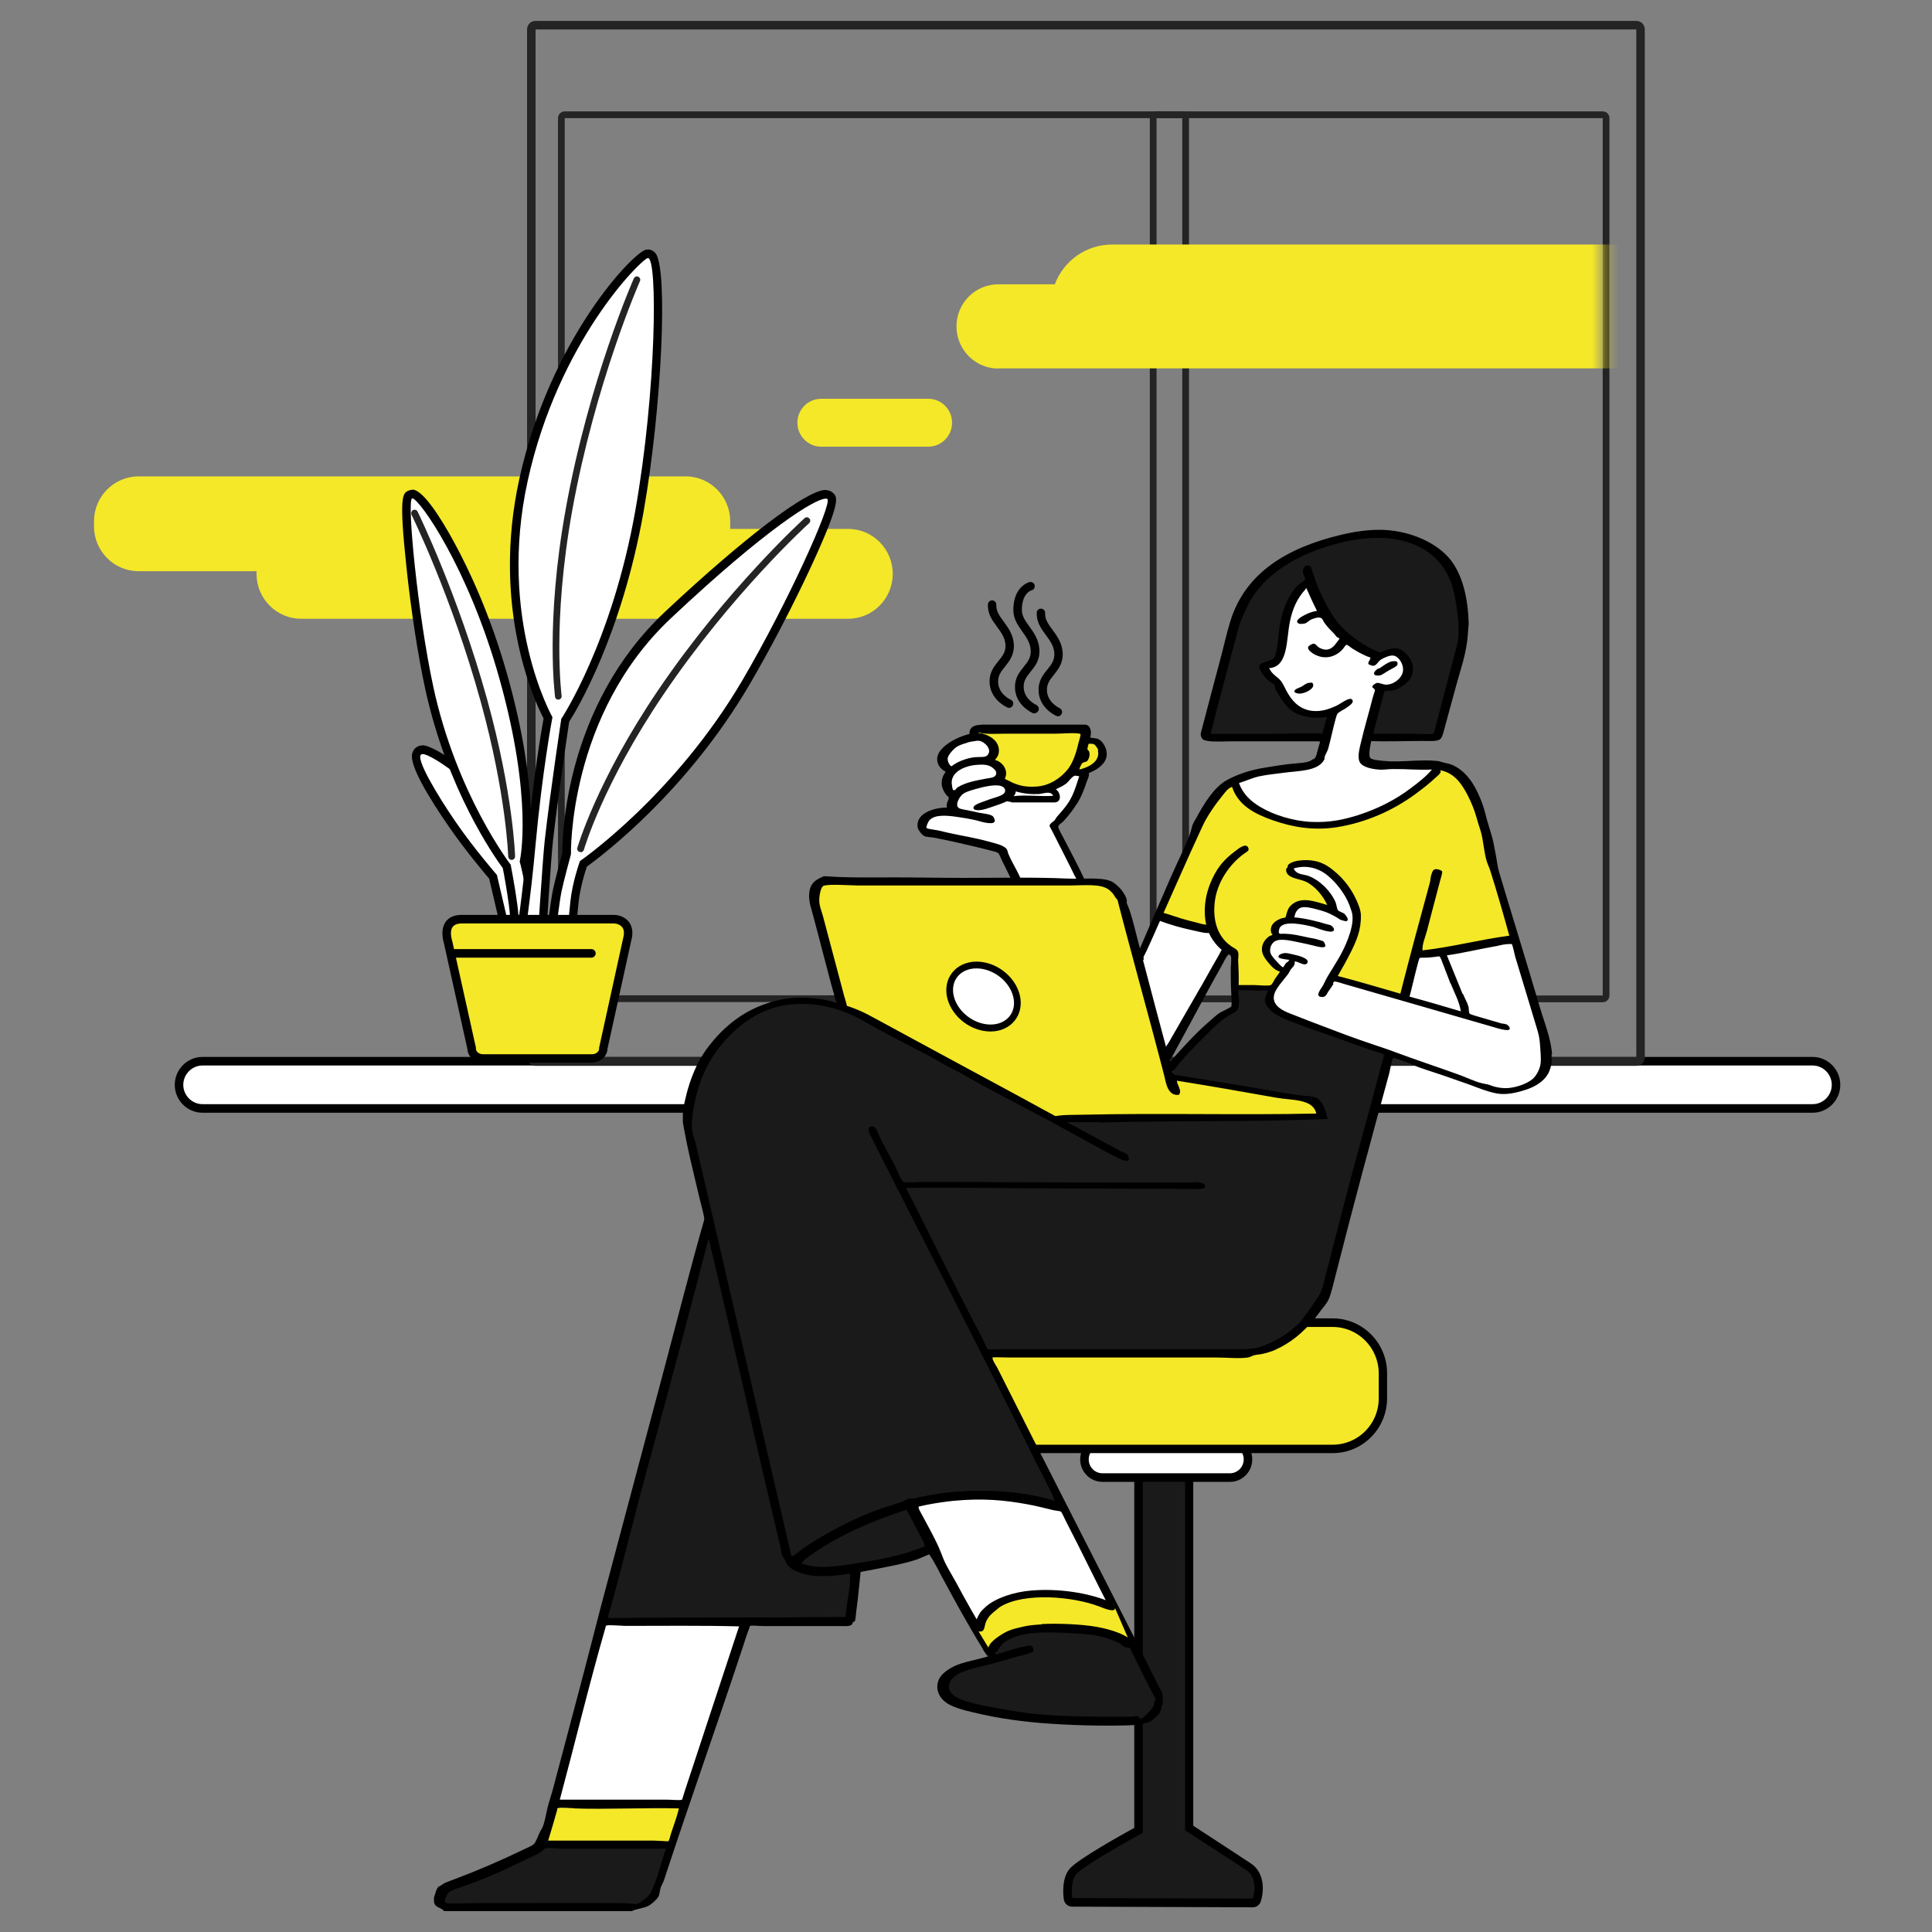 <svg width="145" height="145" viewBox="0 0 145 145" fill="none" xmlns="http://www.w3.org/2000/svg"><rect x="0" y="0" width="145" height="145" fill="#808080" stroke="none"/><path d="M61.629 33.523C60.645 33.523 59.846 32.717 59.846 31.726C59.846 30.734 60.645 29.928 61.629 29.928H69.671C70.655 29.928 71.454 30.734 71.454 31.726C71.454 32.717 70.655 33.523 69.671 33.523H61.629Z" fill="#F4E829"/><path d="M88.731 8.868V74.7H42.384V8.868H88.731ZM88.731 8.36H42.384C42.101 8.36 41.88 8.596 41.88 8.868V74.7C41.88 74.985 42.101 75.208 42.384 75.208H88.731C89.014 75.208 89.236 74.985 89.236 74.7V8.868C89.236 8.583 89.002 8.36 88.731 8.36Z" fill="#242424"/><path d="M120.286 8.868V74.713H86.801V8.868H120.286ZM120.286 8.36H86.801C86.518 8.36 86.297 8.596 86.297 8.868V74.713C86.297 74.998 86.518 75.221 86.801 75.221H120.286C120.569 75.221 120.79 74.998 120.79 74.713V8.868C120.79 8.583 120.569 8.36 120.286 8.36Z" fill="#242424"/><path d="M15.195 79.646H136.039C137.01 79.646 137.797 80.439 137.797 81.418C137.797 82.398 137.01 83.191 136.039 83.191H15.195C14.223 83.191 13.436 82.398 13.436 81.418C13.436 80.439 14.223 79.646 15.195 79.646Z" fill="white"/><path d="M136.039 83.513H15.195C14.051 83.513 13.117 82.571 13.117 81.419C13.117 80.266 14.051 79.324 15.195 79.324H136.039C137.182 79.324 138.117 80.266 138.117 81.419C138.117 82.571 137.182 83.513 136.039 83.513ZM15.195 79.968C14.408 79.968 13.756 80.625 13.756 81.419C13.756 82.212 14.408 82.869 15.195 82.869H136.039C136.838 82.869 137.477 82.212 137.477 81.419C137.477 80.625 136.838 79.968 136.039 79.968H15.195Z" fill="black"/><path d="M80.48 142.776C80.32 142.776 80.198 142.664 80.173 142.503C80.148 142.354 79.976 141.077 80.554 140.433C81.194 139.739 84.637 137.817 85.461 137.371V108.193C85.461 108.019 85.608 107.87 85.78 107.87H88.953C89.125 107.87 89.273 108.019 89.273 108.193V137.185C89.9 137.594 92.864 139.516 93.737 140.098C94.905 140.879 94.376 142.528 94.352 142.602C94.302 142.738 94.192 142.825 94.044 142.825L80.48 142.788V142.776Z" fill="#1A1A1A"/><path d="M88.941 108.193V137.371C88.941 137.371 92.568 139.702 93.54 140.359C94.524 141.015 94.032 142.491 94.032 142.491L80.48 142.453C80.48 142.453 80.284 141.189 80.788 140.644C81.427 139.937 85.399 137.755 85.768 137.557V108.193H88.941ZM88.941 107.548H85.768C85.412 107.548 85.129 107.833 85.129 108.193V137.185C84.046 137.78 80.948 139.516 80.308 140.222C79.644 140.953 79.804 142.292 79.841 142.552C79.89 142.862 80.148 143.098 80.468 143.098L94.019 143.147C94.29 143.147 94.536 142.974 94.622 142.714C94.856 141.995 94.966 140.569 93.872 139.85C93.06 139.305 90.404 137.582 89.556 137.024V108.205C89.556 107.845 89.273 107.56 88.916 107.56L88.941 107.548Z" fill="black"/><path d="M82.743 110.895C81.993 110.895 81.39 110.287 81.39 109.531C81.39 108.775 81.993 108.168 82.743 108.168H92.31C93.06 108.168 93.663 108.775 93.663 109.531C93.663 110.287 93.06 110.895 92.31 110.895H82.743Z" fill="white"/><path d="M92.31 108.49C92.888 108.49 93.343 108.961 93.343 109.531C93.343 110.101 92.876 110.572 92.31 110.572H82.743C82.165 110.572 81.71 110.101 81.71 109.531C81.71 108.961 82.177 108.49 82.743 108.49H92.31ZM92.31 107.845H82.743C81.821 107.845 81.07 108.601 81.07 109.531C81.07 110.461 81.821 111.217 82.743 111.217H92.31C93.232 111.217 93.982 110.461 93.982 109.531C93.982 108.601 93.232 107.845 92.31 107.845Z" fill="black"/><path d="M100.02 99.268H77.406C75.328 99.268 73.643 100.966 73.643 103.061V104.957C73.643 107.052 75.328 108.75 77.406 108.75H100.02C102.099 108.75 103.783 107.052 103.783 104.957V103.061C103.783 100.966 102.099 99.268 100.02 99.268Z" fill="#F4E829"/><path d="M100.02 99.59C101.927 99.59 103.476 101.152 103.476 103.073V104.957C103.476 106.879 101.927 108.428 100.02 108.428H77.418C75.512 108.428 73.963 106.866 73.963 104.957V103.073C73.963 101.152 75.512 99.59 77.418 99.59H100.02ZM100.02 98.946H77.418C75.168 98.946 73.336 100.792 73.336 103.061V104.945C73.336 107.213 75.168 109.06 77.418 109.06H100.02C102.271 109.06 104.103 107.213 104.103 104.945V103.061C104.103 100.792 102.271 98.946 100.02 98.946Z" fill="black"/><path d="M122.807 2.212V79.349H40.195V2.212H122.807ZM122.807 1.568H40.195C39.838 1.568 39.556 1.853 39.556 2.212V79.349C39.556 79.708 39.838 79.993 40.195 79.993H122.807C123.164 79.993 123.446 79.708 123.446 79.349V2.212C123.446 1.853 123.164 1.568 122.807 1.568Z" fill="#242424"/><mask id="mask0_1_731" style="mask-type:luminance" maskUnits="userSpaceOnUse" x="69" y="13" width="52" height="17"><path d="M120.298 13.12H69.966V29.754H120.298V13.12Z" fill="white"/></mask><g mask="url(#mask0_1_731)"><path d="M74.922 27.66C73.2 27.66 71.786 26.246 71.786 24.499C71.786 22.751 73.188 21.338 74.922 21.338H79.165C79.841 19.541 81.55 18.351 83.469 18.351H124.701C127.246 18.351 129.312 20.433 129.312 22.999C129.312 25.565 127.246 27.647 124.701 27.647H104.337H74.922V27.66Z" fill="#F4E829"/></g><path d="M22.598 46.439C20.753 46.439 19.253 44.927 19.253 43.067C19.253 43.005 19.253 42.931 19.253 42.869H10.399C8.554 42.869 7.054 41.357 7.054 39.498V39.126C7.054 37.266 8.554 35.754 10.399 35.754H51.459C53.304 35.754 54.804 37.266 54.804 39.126V39.498C54.804 39.559 54.804 39.634 54.804 39.696H63.658C65.502 39.696 67.002 41.208 67.002 43.067C67.002 44.927 65.502 46.439 63.658 46.439H22.598Z" fill="#F4E829"/><path d="M38.916 70.027C38.916 70.027 38.805 70.015 38.756 69.99L37.994 69.569C37.92 69.519 37.858 69.445 37.834 69.358L37.01 65.813C36.715 65.466 35.202 63.693 33.948 61.883C33.259 60.879 31.021 57.545 31.243 56.653C31.279 56.516 31.366 56.405 31.488 56.343C31.55 56.306 31.624 56.293 31.71 56.293C32.657 56.293 36.284 59.082 37.244 60.731C38.289 62.553 38.424 65.441 38.424 65.565L39.223 69.655C39.248 69.779 39.199 69.903 39.1 69.978C39.051 70.015 38.977 70.04 38.916 70.04V70.027Z" fill="white"/><path d="M31.71 56.59C32.435 56.59 35.989 59.169 36.961 60.879C37.981 62.652 38.104 65.577 38.104 65.577L38.904 69.717L38.141 69.296L37.293 65.664C37.293 65.664 35.596 63.718 34.206 61.697C32.817 59.677 31.132 56.863 31.624 56.615C31.648 56.615 31.673 56.603 31.71 56.603V56.59ZM31.71 55.946C31.575 55.946 31.452 55.971 31.341 56.033C31.132 56.132 30.997 56.318 30.935 56.553C30.701 57.471 32.312 60.049 33.69 62.044C34.907 63.805 36.321 65.49 36.715 65.949L37.526 69.42C37.563 69.593 37.674 69.742 37.834 69.829L38.596 70.25C38.695 70.3 38.793 70.325 38.904 70.325C39.039 70.325 39.162 70.287 39.273 70.201C39.469 70.052 39.568 69.804 39.519 69.556L38.719 65.466C38.695 65.044 38.51 62.305 37.489 60.532C36.53 58.859 32.841 55.934 31.685 55.934L31.71 55.946Z" fill="black"/><path d="M39.678 70.498L38.941 70.374C38.793 70.349 38.682 70.213 38.682 70.064C38.682 70.064 38.67 68.998 38.523 67.87C38.375 66.742 38.105 65.354 38.043 65.019C37.588 64.4 33.874 59.206 32.227 51.595C31.501 48.211 29.951 37.489 30.8 37.105C30.837 37.093 30.911 37.068 30.948 37.068C31.833 37.068 35.559 42.869 37.785 50.814C40.269 59.652 39.433 64.201 39.322 64.685C39.678 65.515 39.851 67.548 39.851 67.573C39.9 68.18 40.035 70.139 40.035 70.139C40.035 70.238 39.998 70.337 39.937 70.399C39.875 70.449 39.801 70.486 39.728 70.486C39.715 70.486 39.691 70.486 39.678 70.486V70.498Z" fill="white"/><path d="M30.947 37.403C31.451 37.403 35.141 42.571 37.477 50.913C40.035 60.024 39.039 64.499 39.002 64.672C39.026 64.672 39.432 66.271 39.531 67.623C39.58 68.23 39.715 70.188 39.715 70.188L38.977 70.064C38.977 70.064 38.977 68.998 38.818 67.833C38.645 66.519 38.326 64.895 38.326 64.895C38.326 64.895 34.268 59.64 32.521 51.546C31.353 46.129 30.529 37.589 30.923 37.415H30.947V37.403ZM30.947 36.758C30.861 36.758 30.751 36.783 30.665 36.82C30.222 37.018 29.927 37.155 30.505 42.571C30.849 45.831 31.378 49.24 31.907 51.67C33.542 59.231 37.096 64.288 37.735 65.156C37.821 65.577 38.055 66.866 38.19 67.908C38.338 69.023 38.35 70.052 38.35 70.064C38.35 70.374 38.572 70.635 38.879 70.684L39.617 70.808C39.617 70.808 39.691 70.808 39.727 70.808C39.887 70.808 40.035 70.746 40.158 70.647C40.306 70.511 40.379 70.325 40.367 70.126C40.367 70.126 40.232 68.156 40.182 67.548C40.121 66.792 39.986 66.011 39.875 65.49C39.801 65.119 39.74 64.821 39.666 64.598C39.838 63.619 40.428 59.032 38.092 50.715C36.813 46.154 35.202 42.757 34.083 40.7C33.099 38.89 31.747 36.746 30.947 36.746V36.758Z" fill="black"/><path d="M40.281 71.886C40.281 71.886 40.232 71.886 40.195 71.886L39.346 71.651C39.346 71.651 39.248 71.701 39.187 71.701C39.1 71.701 39.014 71.663 38.953 71.601C38.855 71.49 38.867 71.366 38.867 71.254C38.867 71.192 38.891 71.143 38.928 71.093C39.088 70.25 39.543 67.089 39.888 63.358C40.33 58.475 40.994 54.657 41.142 53.888C40.625 52.909 37.145 45.881 39.309 36.027C41.621 25.441 47.93 19.181 48.569 19.057C48.594 19.057 48.618 19.057 48.643 19.057C48.766 19.057 48.889 19.119 48.975 19.218C49.799 20.21 49.442 30.288 48.016 38.369C46.356 47.715 42.863 53.417 42.445 54.062C42.347 54.706 41.597 59.702 41.215 63.111C41.068 64.462 40.724 69.878 40.625 71.514C40.625 71.651 40.613 71.762 40.478 71.849C40.428 71.886 40.367 71.899 40.306 71.899L40.281 71.886Z" fill="white"/><path d="M48.631 19.367C49.368 19.367 49.27 29.321 47.684 38.307C45.925 48.248 42.126 53.95 42.126 53.95C42.126 53.95 41.302 59.404 40.883 63.073C40.711 64.635 40.281 71.576 40.281 71.576L39.211 71.279C39.334 70.684 39.838 67.374 40.195 63.383C40.699 57.904 41.437 53.95 41.462 53.826C41.412 53.74 37.33 46.451 39.605 36.089C41.904 25.602 48.114 19.466 48.618 19.367H48.631ZM39.174 71.279C39.187 71.341 39.174 71.378 39.174 71.378C39.174 71.378 39.174 71.341 39.174 71.279ZM48.631 18.735C48.631 18.735 48.532 18.735 48.495 18.735C47.524 18.921 41.277 25.453 38.977 35.94C36.862 45.608 40.109 52.599 40.797 53.925C40.613 54.917 39.986 58.636 39.568 63.321C39.236 66.99 38.781 70.114 38.621 70.994C38.584 71.068 38.559 71.143 38.547 71.217C38.547 71.353 38.523 71.589 38.707 71.8C38.83 71.936 39.002 72.01 39.174 72.01C39.223 72.01 39.285 72.01 39.359 71.986L40.109 72.184C40.109 72.184 40.219 72.209 40.269 72.209C40.404 72.209 40.539 72.159 40.662 72.072C40.883 71.899 40.908 71.663 40.908 71.514C41.007 69.891 41.351 64.474 41.498 63.135C41.867 59.838 42.593 55.041 42.716 54.173C43.294 53.269 46.651 47.691 48.299 38.419C49.664 30.684 50.156 20.16 49.196 19.008C49.049 18.822 48.84 18.723 48.618 18.723L48.631 18.735Z" fill="black"/><path d="M41.658 70.56C41.572 70.56 41.486 70.523 41.437 70.461C41.363 70.387 41.339 70.3 41.351 70.201C41.363 70.089 41.671 67.585 41.818 66.854C41.953 66.172 42.445 64.375 42.531 64.065C42.531 63.272 42.654 53.17 50.156 46.129C56.808 39.882 60.879 37.093 61.961 37.093C62.096 37.093 62.219 37.13 62.305 37.217C63.068 37.923 58.284 47.294 55.972 51.224C51.201 59.355 44.61 64.239 43.786 64.821C43.663 65.168 43.232 66.47 43.122 67.635C42.974 69.06 42.863 70.188 42.863 70.188C42.851 70.337 42.728 70.461 42.581 70.474C42.581 70.474 41.671 70.56 41.658 70.56Z" fill="white"/><path d="M61.961 37.415C61.961 37.415 62.059 37.427 62.096 37.452C62.477 37.799 59.12 45.249 55.714 51.062C50.611 59.751 43.527 64.623 43.527 64.623C43.527 64.623 42.962 66.184 42.814 67.61C42.667 69.035 42.556 70.163 42.556 70.163L41.67 70.25C41.67 70.25 41.99 67.647 42.138 66.928C42.285 66.197 42.851 64.114 42.851 64.114C42.851 64.114 42.617 53.653 50.377 46.377C57.583 39.609 61.186 37.427 61.961 37.427V37.415ZM61.961 36.77C60.559 36.77 55.849 40.352 49.934 45.893C42.359 52.996 42.199 62.875 42.199 64.028C42.089 64.437 41.634 66.135 41.498 66.792C41.339 67.536 41.031 70.064 41.019 70.176C40.994 70.362 41.056 70.56 41.191 70.696C41.314 70.82 41.474 70.895 41.646 70.895C41.707 70.895 42.593 70.808 42.593 70.808C42.9 70.783 43.134 70.535 43.171 70.238C43.171 70.238 43.281 69.097 43.429 67.684C43.54 66.631 43.896 65.478 44.044 65.044C45.188 64.214 51.508 59.466 56.243 51.397C57.804 48.732 59.501 45.484 60.891 42.484C63.154 37.576 62.858 37.303 62.514 36.993C62.416 36.894 62.231 36.783 61.961 36.783V36.77Z" fill="black"/><path d="M34.624 68.986H46.048C46.713 68.986 47.364 69.457 47.069 70.523L45.274 78.704C45.274 79.113 44.893 79.448 44.413 79.448H36.248C35.768 79.448 35.387 79.113 35.387 78.704L33.628 70.758C33.235 69.383 33.948 68.998 34.612 68.998L34.624 68.986Z" fill="#F4E829"/><path d="M44.425 79.758H36.26C35.62 79.758 35.104 79.299 35.079 78.729L33.321 70.808C33.124 70.114 33.173 69.569 33.456 69.172C33.702 68.837 34.12 68.664 34.624 68.664H46.048C46.528 68.664 46.946 68.862 47.204 69.197C47.389 69.445 47.573 69.891 47.376 70.597L45.593 78.716C45.569 79.287 45.052 79.745 44.413 79.745L44.425 79.758ZM34.624 69.308C34.452 69.308 34.132 69.346 33.972 69.569C33.813 69.779 33.8 70.163 33.948 70.659L35.719 78.63C35.719 78.63 35.719 78.679 35.719 78.704C35.719 78.939 35.965 79.125 36.26 79.125H44.425C44.72 79.125 44.966 78.927 44.966 78.704C44.966 78.679 44.966 78.654 44.966 78.63L46.761 70.449C46.835 70.176 46.885 69.829 46.7 69.593C46.565 69.42 46.331 69.308 46.048 69.308H34.624Z" fill="black"/><path d="M44.388 71.874H33.862C33.69 71.874 33.542 71.725 33.542 71.552C33.542 71.378 33.69 71.23 33.862 71.23H44.388C44.56 71.23 44.708 71.378 44.708 71.552C44.708 71.725 44.56 71.874 44.388 71.874Z" fill="black"/><path d="M38.4 64.536C38.264 64.536 38.154 64.424 38.141 64.288C38.141 64.238 38.006 59.652 36.075 52.649C33.899 44.753 30.91 38.692 30.886 38.63C30.825 38.506 30.886 38.344 30.997 38.282C31.12 38.221 31.279 38.27 31.341 38.394C31.366 38.456 34.366 44.567 36.567 52.512C38.522 59.59 38.658 64.238 38.658 64.276C38.658 64.412 38.547 64.536 38.412 64.536H38.4Z" fill="#242424"/><path d="M41.904 52.513C41.781 52.513 41.67 52.426 41.658 52.289C41.658 52.24 40.908 46.786 42.458 38.208C44.191 28.577 47.536 20.966 47.573 20.892C47.635 20.768 47.782 20.706 47.905 20.768C48.028 20.83 48.09 20.979 48.028 21.103C47.991 21.177 44.683 28.726 42.949 38.295C41.425 46.786 42.15 52.165 42.15 52.215C42.175 52.351 42.076 52.488 41.941 52.5C41.929 52.5 41.916 52.5 41.904 52.5V52.513Z" fill="#242424"/><path d="M43.577 63.941C43.577 63.941 43.527 63.941 43.503 63.941C43.367 63.904 43.294 63.755 43.331 63.631C43.343 63.582 44.782 58.611 49.381 51.818C54.546 44.195 60.325 38.94 60.387 38.89C60.485 38.791 60.645 38.803 60.743 38.915C60.842 39.014 60.829 39.175 60.719 39.274C60.657 39.324 54.914 44.555 49.799 52.116C45.249 58.834 43.835 63.73 43.822 63.78C43.786 63.891 43.687 63.966 43.577 63.966V63.941Z" fill="#242424"/><path fill-rule="evenodd" clip-rule="evenodd" d="M115.674 77.762C115.674 77.762 111.125 60.694 110.178 58.735C109.231 56.777 103.353 57.644 102.689 57.322C102.012 57.012 102.603 55.45 102.603 55.45C102.603 55.45 107.386 55.537 107.595 55.413C107.804 55.277 109.022 53.355 109.587 47.517C110.153 41.679 107.103 40.65 104.004 40.13C100.906 39.609 97.229 41.468 94.942 42.857C92.666 44.245 91.031 52.81 90.711 53.864C90.392 54.917 90.539 55.401 90.539 55.401L99.135 55.364C99.135 55.364 99.147 56.417 98.877 57.111C98.606 57.805 96.122 57.706 93.503 58.301C90.883 58.909 90.035 61.499 90.035 61.499L85.424 71.738C85.424 71.738 84.317 68.18 83.813 67.04C83.321 65.9 81.267 66.271 81.267 66.271L79.029 61.958C79.029 61.958 79.558 61.375 80.431 60.421C81.304 59.466 81.402 58.029 81.402 58.029C81.402 58.029 82.484 57.31 82.718 56.318C82.939 55.326 81.316 55.425 81.316 55.425C81.316 55.425 81.476 54.955 81.316 54.706C81.156 54.446 75.487 54.632 73.999 54.669C72.499 54.706 72.893 55.351 72.893 55.351C72.893 55.351 71.798 55.587 70.864 56.293C69.929 57 71.122 58.041 71.122 58.041C71.122 58.041 70.974 58.227 70.913 58.723C70.851 59.218 71.552 59.752 71.552 59.752C71.552 59.752 71.552 59.813 71.429 59.962C71.294 60.123 71.392 60.904 71.392 60.904C71.392 60.904 70.63 60.941 70.04 60.941C69.45 60.941 69.142 62.107 69.277 62.268C69.413 62.429 74.799 63.78 75.082 63.892C75.365 64.003 76.311 66.11 76.311 66.11C76.311 66.11 64.322 65.825 62.219 66.11C60.104 66.395 61.542 68.751 61.542 68.751L63.362 75.965C63.362 75.965 62.76 74.886 58.702 75.196C54.644 75.506 51.742 80.985 51.631 83.129C51.52 85.273 53.193 92.215 53.193 92.215C53.193 92.215 41.228 137.061 40.748 138.127C40.269 139.181 35.792 140.842 33.935 141.325C32.079 141.809 33.431 143.197 33.431 143.197C33.431 143.197 45.925 143.098 47.573 143.16C49.209 143.222 49.516 141.201 49.516 141.201L56.033 121.741C56.033 121.741 63.264 121.889 63.694 121.703C64.125 121.518 64.629 117.613 64.629 117.613L69.794 116.547L74.664 124.604C74.664 124.604 73.397 124.976 71.872 125.373C70.335 125.769 70.077 127.517 73.274 128.186C76.471 128.856 84.907 129.637 86.272 128.868C87.637 128.1 86.186 126.141 86.186 126.141L74.159 101.611C74.159 101.611 92.986 101.883 95.237 101.264C97.487 100.644 99.246 97.904 99.59 97.037C99.946 96.169 104.287 79.026 104.287 79.026L110.215 81.295C110.215 81.295 111.69 82.311 114.113 81.766C117.052 81.109 115.724 77.749 115.724 77.749L115.674 77.762ZM92.654 75.63C92.654 75.63 91.634 76.411 90.453 77.204C89.272 77.998 87.748 80.315 87.748 80.315L87.403 79.547L91.929 71.353L92.654 71.775V75.618V75.63Z" fill="white"/><path fill-rule="evenodd" clip-rule="evenodd" d="M108.05 71.651L109.833 76.126L105.259 74.799L106.193 71.725L108.05 71.638V71.651Z" fill="white"/><path d="M61.752 66.21L82.755 66.296C83.542 66.234 84.071 66.867 84.403 68.007L87.784 80.824L98.815 82.658L99.319 83.724L79.25 84.034L63.117 75.481L60.989 67.325L61.752 66.197V66.21Z" fill="#F4E829"/><path fill-rule="evenodd" clip-rule="evenodd" d="M92.802 74.043L92.716 75.531C92.716 75.531 91.167 76.609 89.962 77.836C88.756 79.063 88.019 80.018 88.019 80.018L88.055 80.91C88.055 80.91 98.385 82.113 98.803 82.658C99.234 83.203 99.307 83.724 99.307 83.724L79.62 84.059C79.62 84.059 64.789 75.853 62.982 75.481C61.186 75.122 55.825 73.857 53.119 79.361C50.414 84.864 52.111 86.55 52.443 87.852C52.947 89.835 53.242 91.905 53.242 91.905L45.163 121.765L63.916 121.641L64.383 117.712C64.383 117.712 67.495 117.353 69.88 116.262C70.163 116.138 68.319 112.915 68.614 112.853C75.193 111.242 79.57 112.878 79.57 112.878L73.951 101.338L92.409 101.549C92.409 101.549 97.204 101.995 99.135 97.532C101.078 93.07 104.3 78.927 104.3 78.927C104.3 78.927 99.209 77.266 96.614 76.113C95.606 75.667 95.421 75.159 95.409 75.047C95.36 74.651 95.704 73.857 95.704 73.857L92.79 74.031L92.802 74.043Z" fill="#1A1A1A"/><path fill-rule="evenodd" clip-rule="evenodd" d="M102.541 55.277L103.599 51.645C103.599 51.645 106.169 51.669 105.677 50.071C105.173 48.459 103.513 49.426 103.513 49.426C103.513 49.426 100.18 48.087 99.319 46.178C98.471 44.27 98.225 43.749 98.225 43.749C98.225 43.749 96.725 44.555 96.442 46.996C96.159 49.438 95.692 49.736 95.347 49.897C94.991 50.071 94.597 49.984 94.757 50.194C94.917 50.405 95.753 50.938 95.864 51.347C95.962 51.756 96.713 53.182 97.684 53.392C98.643 53.603 99.885 53.566 99.885 53.566L99.295 55.19L90.662 55.401C90.662 55.401 90.527 54.533 91.511 51.471C92.495 48.41 93.454 43.513 96.626 41.914C101.521 39.448 107.768 39.299 109.194 43.017C110.325 45.968 109.87 47.443 109.784 47.963C109.698 48.484 108.149 55.227 107.755 55.301C107.362 55.376 102.554 55.264 102.554 55.264L102.541 55.277Z" fill="#1A1A1A"/><path fill-rule="evenodd" clip-rule="evenodd" d="M40.613 138.301L50.352 138.512C50.352 138.512 49.664 142.8 47.807 142.986C45.95 143.185 33.124 143.247 33.124 143.247C33.124 143.247 32.288 141.338 34.391 141.077C36.493 140.805 40.613 138.301 40.613 138.301Z" fill="#1A1A1A"/><path fill-rule="evenodd" clip-rule="evenodd" d="M74.307 123.711L73.754 123.761L74.221 124.48C74.221 124.48 70.433 125.125 70.704 126.488C70.975 127.851 74.209 128.744 80.099 128.917C85.989 129.091 87.428 129.389 86.826 127.343C86.223 125.298 84.796 123.29 84.796 123.29C84.796 123.29 83.813 122.596 82.337 122.311C80.111 121.877 76.988 121.827 76.201 122.348C74.897 123.216 74.295 123.711 74.295 123.711H74.307Z" fill="#1A1A1A"/><path fill-rule="evenodd" clip-rule="evenodd" d="M82.583 84.22H79.238C79.115 84.108 78.845 84.133 78.906 83.835C79.644 83.637 80.444 83.687 81.231 83.662C87.084 83.526 92.999 83.699 98.791 83.575C98.545 82.447 96.959 82.596 95.79 82.385C93.306 81.939 90.638 81.48 88.338 81.109C88.289 81.369 88.781 81.889 88.461 82.174C87.613 82.249 87.514 81.257 87.367 80.687C86.125 75.878 84.748 71.031 83.555 66.308C84.723 67.35 84.993 69.085 85.461 70.833C86.322 74.105 87.231 77.564 88.08 80.65C91.044 81.121 94.425 81.691 97.389 82.187C97.844 82.261 98.373 82.237 98.705 82.361C99.283 82.571 99.529 83.439 99.639 83.984C94.081 84.207 88.203 84.096 82.583 84.245V84.22Z" fill="black"/><path d="M77.627 53.541C77.627 53.541 77.541 53.541 77.504 53.517C77.455 53.492 76.139 52.909 76.176 51.508C76.189 50.839 76.533 50.418 76.84 50.033C77.135 49.661 77.394 49.352 77.357 48.794C77.32 48.236 77.037 47.839 76.73 47.406C76.398 46.935 76.053 46.451 76.053 45.782C76.053 43.997 77.222 43.699 77.271 43.687C77.443 43.65 77.615 43.749 77.652 43.922C77.689 44.096 77.591 44.27 77.418 44.307C77.394 44.307 76.693 44.517 76.693 45.769C76.693 46.24 76.951 46.6 77.258 47.021C77.591 47.48 77.959 48.001 78.009 48.732C78.058 49.538 77.689 49.996 77.344 50.418C77.074 50.752 76.84 51.05 76.828 51.496C76.803 52.475 77.763 52.897 77.775 52.909C77.935 52.983 78.009 53.169 77.935 53.331C77.886 53.455 77.763 53.529 77.64 53.529L77.627 53.541Z" fill="black"/><path d="M79.398 53.752C79.398 53.752 79.312 53.752 79.275 53.727C79.226 53.703 77.91 53.12 77.947 51.719C77.959 51.05 78.304 50.616 78.611 50.244C78.906 49.872 79.165 49.562 79.128 49.005C79.091 48.459 78.796 48.075 78.488 47.654C78.132 47.17 77.775 46.674 77.812 45.98C77.812 45.807 77.959 45.67 78.144 45.683C78.316 45.683 78.451 45.844 78.439 46.017C78.414 46.488 78.685 46.848 78.992 47.269C79.324 47.728 79.706 48.236 79.755 48.967C79.804 49.761 79.423 50.232 79.091 50.653C78.82 50.988 78.587 51.285 78.574 51.732C78.55 52.711 79.509 53.132 79.521 53.145C79.681 53.219 79.755 53.405 79.681 53.566C79.632 53.69 79.509 53.764 79.386 53.764L79.398 53.752Z" fill="black"/><path d="M75.721 53.12C75.721 53.12 75.635 53.12 75.598 53.095C75.549 53.07 74.233 52.488 74.27 51.087C74.282 50.418 74.627 49.996 74.934 49.612C75.229 49.24 75.5 48.93 75.463 48.385C75.426 47.852 75.131 47.455 74.823 47.034C74.467 46.55 74.11 46.067 74.147 45.36C74.147 45.187 74.295 45.05 74.479 45.063C74.651 45.063 74.787 45.224 74.774 45.398C74.75 45.868 75.02 46.228 75.328 46.649C75.66 47.108 76.041 47.616 76.09 48.348C76.139 49.141 75.758 49.612 75.426 50.033C75.156 50.368 74.922 50.653 74.91 51.112C74.885 52.079 75.82 52.5 75.856 52.512C76.016 52.587 76.09 52.773 76.016 52.934C75.967 53.058 75.844 53.132 75.721 53.132V53.12Z" fill="black"/><path d="M74.344 77.142C73.016 77.142 71.663 76.113 71.344 74.837C71.184 74.204 71.294 73.609 71.651 73.151C72.02 72.68 72.598 72.407 73.286 72.407C74.627 72.407 75.967 73.436 76.287 74.7C76.447 75.332 76.336 75.927 75.98 76.386C75.611 76.857 75.033 77.13 74.344 77.13V77.142Z" fill="white"/><path d="M73.286 72.68C74.516 72.68 75.746 73.622 76.041 74.787C76.336 75.952 75.574 76.894 74.344 76.894C73.114 76.894 71.885 75.952 71.589 74.787C71.294 73.622 72.057 72.68 73.286 72.68ZM73.286 72.171C72.536 72.171 71.86 72.481 71.454 73.014C71.048 73.535 70.925 74.217 71.097 74.923C71.454 76.324 72.868 77.415 74.344 77.415C75.094 77.415 75.77 77.105 76.176 76.572C76.582 76.051 76.705 75.37 76.533 74.663C76.176 73.262 74.762 72.171 73.286 72.171Z" fill="black"/><path fill-rule="evenodd" clip-rule="evenodd" d="M61.813 65.763H61.986C63.559 65.887 65.392 65.85 67.187 65.85C68.859 65.85 70.593 65.887 72.352 65.887C75.02 65.887 77.578 65.825 80.099 65.937C81.243 65.986 82.546 65.825 83.321 66.11C83.591 66.209 83.911 66.482 84.169 66.792C84.243 66.879 84.747 67.585 84.514 67.771C84.391 67.87 84.071 67.672 83.96 67.598C83.715 67.424 83.641 67.213 83.542 67.089C83.469 66.99 83.321 66.854 83.247 66.792C82.62 66.296 81.403 66.457 80.198 66.457H64.408C63.892 66.457 62.096 66.321 61.789 66.494C61.58 66.618 61.457 67.325 61.494 67.734C61.518 68.019 61.653 68.391 61.752 68.713C62.281 70.696 62.822 72.742 63.363 74.775C63.486 75.233 63.67 75.568 63.449 75.716C63.35 75.778 63.018 75.778 62.895 75.667C62.846 75.63 62.822 75.469 62.809 75.407C62.145 73.076 61.592 70.783 60.989 68.577C60.879 68.18 60.756 67.796 60.731 67.424C60.67 66.333 61.162 66.048 61.826 65.763H61.813Z" fill="black"/><path d="M92.654 58.586C91.351 58.971 89.42 62.54 86.985 68.639L90.957 69.73L92.654 71.787V74.13H95.335L96.528 72.692C96.011 73.002 95.446 72.296 94.856 71.366C94.929 70.535 95.63 70.436 95.63 70.225C95.63 69.197 96.282 69.073 96.762 68.949C96.958 68.899 96.848 68.193 97.29 67.883C98.151 67.635 99.049 67.821 99.971 68.255C99.504 66.507 98.508 65.887 96.885 65.515C96.651 65.23 96.712 64.995 97.13 64.809C98.077 64.685 98.877 64.772 99.467 65.205C100.524 65.726 101.127 67.015 101.877 68.664C101.644 70.424 101.102 71.961 100.156 73.188L105.259 74.812L106.193 71.738L113.805 70.399C112.846 68.069 111.912 64.276 110.965 60.222C110.202 58.499 109.219 57.508 107.977 57.384C107.017 59.318 104.681 60.644 101.607 61.425C97.647 62.639 93.564 61.14 92.642 58.574L92.654 58.586Z" fill="#F4E829"/><path fill-rule="evenodd" clip-rule="evenodd" d="M116.449 79.15V79.795C116.363 80.241 116.253 80.526 116.031 80.823C115.675 81.27 115.134 81.592 114.469 81.803C113.818 82.013 113.018 82.199 112.317 82.063C111.604 81.927 110.965 81.654 110.325 81.418C109.797 81.232 109.206 81.022 108.628 80.823C107.977 80.588 107.325 80.402 106.464 80.092C106.255 80.018 105.886 79.832 105.529 79.708C105.197 79.584 104.619 79.373 104.558 79.41C104.472 79.46 104.312 80.377 104.263 80.563C102.91 85.509 101.594 90.368 100.328 95.363C100.229 95.747 100.131 96.144 100.033 96.516C99.934 96.888 99.836 97.284 99.688 97.582C99.565 97.842 99.332 98.09 99.135 98.35C98.951 98.598 98.778 98.846 98.582 99.069C97.77 100.011 96.897 100.78 95.667 101.325C95.384 101.449 95.04 101.548 94.696 101.623C94.524 101.66 94.339 101.66 94.142 101.71C93.97 101.747 93.835 101.858 93.675 101.883C92.962 101.982 92.089 101.883 91.265 101.883H75.684C75.316 101.883 74.553 101.846 74.504 101.883C74.406 101.957 74.762 102.503 74.848 102.652C75.77 104.461 76.742 106.432 77.64 108.192C79.841 112.518 81.858 116.497 84.071 120.823C84.956 122.546 85.94 124.505 86.862 126.364C87.01 126.661 87.195 126.909 87.244 127.132C87.268 127.256 87.305 127.913 87.207 127.988C87.145 128.025 86.985 127.889 86.948 127.864C86.813 127.727 86.789 127.616 86.69 127.442C85.559 125.323 84.489 122.955 83.346 120.786C82.214 118.642 81.23 116.534 80.087 114.34C79.939 114.068 79.706 113.51 79.62 113.448C79.546 113.398 79.226 113.386 78.98 113.324C78.427 113.188 77.689 113.002 77.123 112.903C75.377 112.58 73.717 112.432 71.54 112.642C71.036 112.692 70.237 112.803 69.548 112.94C69.376 112.977 68.945 113.076 68.958 113.064C68.872 113.163 69.13 113.56 69.253 113.795C69.622 114.477 70.052 115.27 70.347 115.89C70.606 116.423 70.753 116.943 70.987 117.39C71.221 117.848 71.491 118.282 71.749 118.753C72.45 120.067 73.249 121.48 74.073 122.844C74.196 123.042 74.332 123.315 74.455 123.525C74.528 123.662 74.824 124.133 74.664 124.294C74.541 124.418 74.295 124.319 74.073 124.17C73.889 124.034 73.828 123.848 73.729 123.699C72.561 121.802 71.663 120.141 70.593 118.158C70.433 117.848 70.274 117.526 70.04 117.129C70.003 117.067 69.745 116.658 69.745 116.658C69.708 116.658 68.97 116.993 68.81 117.043C67.851 117.365 66.72 117.563 65.724 117.762C64.359 118.034 62.502 118.381 61.112 118.27C60.522 118.22 59.735 117.985 59.329 117.675C59.292 117.65 59.268 117.588 59.206 117.551C58.997 117.39 59.059 117.377 58.911 117.08C58.837 116.943 58.727 116.832 58.702 116.733C58.616 116.51 58.604 116.2 58.53 115.927C56.882 108.998 55.296 101.896 53.66 94.942C53.476 94.173 53.291 93.442 53.107 92.636C53.07 92.475 53.095 92.202 52.984 92.041C52.959 92.016 52.861 92.004 52.861 91.954C52.836 91.868 52.886 91.607 52.861 91.446C52.787 91.025 52.64 90.479 52.517 89.996C52.086 88.149 51.594 86.265 51.25 84.232V83.377C51.594 81.431 52.197 79.807 53.193 78.518C54.189 77.229 55.431 76.163 56.956 75.531C57.78 75.196 58.714 74.936 59.661 74.886C60.743 74.836 61.739 74.96 62.711 75.221C63.547 75.456 64.42 75.766 65.17 76.163C65.945 76.572 66.695 76.993 67.371 77.353C70.175 78.865 73.077 80.451 76.127 82.088C77.443 82.794 78.906 83.625 80.234 84.306C81.046 84.728 82.054 85.298 82.989 85.794C83.407 86.017 83.764 86.203 84.083 86.389C84.28 86.501 84.501 86.513 84.637 86.686C84.637 86.686 84.76 86.947 84.723 87.034C84.575 87.281 83.985 86.934 83.924 86.909C83.69 86.798 83.333 86.624 83.161 86.525C82.534 86.191 82.042 85.906 81.685 85.72C80.628 85.149 79.644 84.592 78.722 84.096C76.385 82.856 74.123 81.704 71.909 80.427C71.835 80.389 71.762 80.377 71.7 80.34C71.061 80.005 70.458 79.646 69.843 79.311C68.097 78.382 66.302 77.489 64.642 76.535C63.461 75.865 61.85 75.332 60.116 75.345C57.522 75.345 55.64 76.659 54.238 78.295C53.242 79.448 52.492 80.96 52.123 82.819C51.988 83.476 51.877 84.195 51.951 84.864C51.988 85.162 52.123 85.484 52.209 85.806C54.632 96.231 57.005 106.457 59.403 116.82C59.76 116.658 60.042 116.373 60.374 116.138C60.694 115.915 61.038 115.704 61.395 115.493C62.809 114.65 64.224 113.919 65.834 113.324C66.474 113.089 67.261 112.89 67.863 112.642C67.937 112.618 67.95 112.58 67.986 112.556C68.257 112.419 68.331 112.494 68.626 112.469C68.712 112.469 68.835 112.394 68.921 112.382C69.13 112.345 69.339 112.295 69.56 112.258C72.647 111.638 76.459 111.787 79.165 112.642C78.931 112.023 78.611 111.44 78.316 110.845C78.021 110.262 77.713 109.68 77.431 109.097C75.66 105.49 73.914 102.143 72.094 98.512C71.516 97.359 70.864 96.07 70.311 95.016C69.622 93.677 68.798 92.041 68.072 90.628C67.802 90.095 67.495 89.451 67.224 89.004C67.199 88.967 67.212 88.93 67.187 88.88C66.56 87.653 66.031 86.637 65.416 85.385C65.293 85.137 64.974 84.592 65.416 84.53C65.773 84.48 65.896 85.075 66.093 85.472C66.535 86.352 66.818 86.798 67.236 87.641C67.384 87.938 67.618 88.62 67.826 88.707C68.036 88.794 68.737 88.707 69.228 88.707C74.824 88.707 79.496 88.756 85.018 88.756H89.334C89.519 88.756 89.703 88.682 90.047 88.756C90.121 88.769 90.527 88.856 90.429 89.103C90.355 89.289 89.654 89.228 89.162 89.228C85.768 89.228 82.497 89.19 79.3 89.19C75.5 89.19 71.823 89.103 67.999 89.153C69.929 92.934 71.762 96.727 73.754 100.495C73.877 100.73 74.061 101.226 74.135 101.263C74.233 101.313 74.651 101.263 75.02 101.263H92.495C93.146 101.263 93.712 101.263 94.228 101.177C94.72 101.09 95.138 100.879 95.581 100.668C96.319 100.309 97.106 99.763 97.696 99.094C97.758 99.02 97.807 98.908 97.868 98.834C98.09 98.561 98.274 98.301 98.459 98.028C98.717 97.632 99.024 97.247 99.172 96.875C99.295 96.566 99.369 96.169 99.467 95.809C100.143 93.231 100.82 90.541 101.496 88C102.185 85.422 102.91 82.893 103.574 80.278C103.623 80.105 103.894 79.224 103.869 79.162C103.832 79.076 103.119 78.89 102.812 78.778C101.668 78.369 100.549 77.985 99.553 77.625C98.852 77.377 98.065 77.117 97.401 76.857C96.7 76.584 95.68 76.225 95.286 75.754C95.151 75.593 94.978 75.382 94.942 75.196C94.905 74.911 95.052 74.65 95.151 74.341C94.388 74.353 93.675 74.328 92.95 74.303C92.9 74.588 92.999 74.836 92.999 75.072C92.999 75.283 92.974 75.617 92.876 75.791C92.79 75.952 92.372 76.126 92.113 76.299C91.511 76.696 91.154 77.043 90.711 77.489C89.826 78.382 88.978 79.187 88.215 80.179C88.154 80.253 87.957 80.464 87.92 80.526C87.723 80.749 87.6 80.984 87.453 80.613C87.317 80.253 87.49 80.142 87.625 79.968C87.846 79.671 88.055 79.41 88.215 79.237C89.137 78.22 89.838 77.452 90.834 76.597C90.994 76.46 91.277 76.188 91.56 76.002C91.72 75.902 92.359 75.63 92.409 75.531C92.47 75.407 92.409 74.799 92.409 74.551C92.372 73.882 92.372 73.473 92.372 72.717C92.372 72.382 92.445 71.911 92.372 71.738C92.322 71.626 92.003 71.527 91.818 71.391C91.474 71.13 91.24 70.858 91.019 70.535C90.244 69.42 90.269 67.734 90.81 66.358C91.277 65.193 91.806 64.536 92.753 63.842C92.95 63.693 93.515 63.222 93.687 63.631C93.786 63.854 93.552 63.941 93.392 64.052C92.31 64.833 91.289 66.222 91.154 67.845C91.031 69.258 91.474 70.263 92.212 70.87C92.531 71.143 92.864 71.217 92.925 71.465C92.974 71.638 92.925 71.886 92.925 72.06C92.95 72.717 92.986 73.163 92.962 73.932H94.142C94.45 73.932 95.163 74.018 95.372 73.932C95.495 73.882 95.643 73.522 95.716 73.423C95.852 73.225 95.975 73.089 96.061 72.915C95.692 72.828 95.433 72.531 95.212 72.271C94.966 71.973 94.708 71.651 94.708 71.242C94.708 70.783 94.991 70.473 95.212 70.3C95.298 70.225 95.483 70.213 95.507 70.126L95.421 70.039C95.212 69.37 95.839 69.048 96.147 68.936C96.245 68.899 96.466 68.874 96.479 68.85C96.503 68.825 96.54 68.626 96.565 68.552C96.676 68.192 96.749 68.044 97.032 67.833C97.758 67.288 98.729 67.672 99.615 67.92C99.283 67.213 98.692 66.494 98.004 66.172C97.512 65.937 96.516 65.924 96.528 65.28C96.528 65.143 96.639 65.106 96.651 65.069C96.663 65.044 96.626 64.97 96.651 64.945C96.848 64.685 97.364 64.585 97.745 64.561C99.049 64.486 99.713 64.995 100.328 65.54C100.893 66.036 101.385 66.693 101.717 67.374C101.902 67.746 102.123 68.279 102.135 68.651C102.172 69.804 101.791 70.61 101.422 71.378C101.103 72.023 100.758 72.63 100.402 73.25C101.988 73.659 103.537 74.13 105.099 74.576C105.788 71.862 106.562 68.986 107.3 66.296C107.362 66.085 107.362 65.837 107.423 65.651C107.509 65.391 107.546 65.255 107.768 65.23C107.866 65.218 108.186 65.304 108.235 65.404C108.272 65.478 108.136 65.899 108.063 66.172C107.718 67.461 107.399 68.713 107.091 69.878C106.956 70.386 106.735 70.845 106.759 71.329C109.034 71.068 111.039 70.523 113.277 70.225C112.834 68.626 112.33 66.854 111.838 65.317C111.764 65.081 111.653 64.871 111.58 64.635C111.371 63.941 111.346 63.197 111.162 62.503C111.075 62.168 110.953 61.858 110.866 61.524C110.67 60.805 110.436 60.247 110.153 59.689C109.71 58.834 109.182 58.053 108.161 57.818C108.1 57.681 108.124 57.929 108.124 57.941C108.05 58.127 107.878 58.239 107.743 58.363C107.3 58.784 106.771 59.194 106.218 59.602C104.632 60.768 102.603 61.722 100.34 62.082C98.582 62.354 97.02 62.082 95.556 61.573C94.167 61.09 92.925 60.445 92.47 59.057C92.162 59.156 91.99 59.417 91.794 59.652C91.216 60.371 90.625 61.189 90.232 62.044C89.064 64.561 87.871 67.312 86.715 69.891C86.481 70.411 86.112 71.279 85.829 71.812C85.805 71.862 85.854 71.961 85.829 72.023C85.793 72.109 85.78 72.06 85.657 72.109C85.633 72.122 85.325 72.134 85.276 72.072C85.165 71.936 85.436 71.465 85.448 71.428C86.309 69.432 87.096 67.597 87.908 65.751C88.375 64.685 88.916 63.631 89.31 62.59C89.396 62.354 89.433 62.094 89.519 61.871C89.568 61.747 89.678 61.561 89.777 61.4C90.343 60.346 91.105 59.107 92.015 58.586C92.814 58.127 93.884 57.768 94.978 57.607C95.446 57.532 96.073 57.421 96.712 57.347C97.413 57.26 98.2 57.285 98.496 56.999C98.52 56.975 98.594 56.987 98.618 56.962C98.803 56.801 98.828 56.553 98.914 56.231C99.135 55.462 99.406 54.52 99.59 53.801C98.778 53.975 97.905 53.801 97.389 53.591C96.848 53.355 96.479 52.934 96.208 52.525C96.135 52.413 96.061 52.302 95.999 52.178C95.913 52.041 95.741 51.818 95.704 51.669C95.618 51.335 95.753 51.422 95.495 51.285C95.298 51.186 94.991 50.901 94.905 50.777C94.782 50.591 94.45 50.219 94.524 49.971C94.622 49.637 95.421 49.649 95.618 49.376C95.766 49.178 95.852 48.608 95.913 48.137C95.987 47.641 95.999 47.158 96.085 46.724C96.307 45.546 96.811 44.468 97.487 43.86C97.635 43.736 97.942 43.563 97.954 43.513C97.979 43.414 97.905 43.327 97.868 43.216C97.844 43.142 97.77 43.042 97.782 42.869C97.807 42.633 97.93 42.398 98.2 42.447C98.385 42.472 98.397 42.596 98.496 42.869C98.631 43.228 98.742 43.65 98.877 43.972C99.037 44.369 99.172 44.654 99.344 45.001C99.959 46.265 100.549 47.071 101.668 47.901C102.074 48.199 102.566 48.521 103.07 48.757C103.255 48.843 103.55 48.967 103.623 48.967C103.648 48.967 103.783 48.868 103.882 48.843C104.165 48.732 104.533 48.62 104.853 48.67C105.419 48.757 105.96 49.451 106.034 49.996C106.157 50.926 105.468 51.372 104.976 51.657C104.853 51.731 104.669 51.794 104.472 51.831C104.312 51.868 103.98 51.831 103.919 51.868C103.906 51.868 103.808 52.24 103.746 52.463C103.439 53.616 103.218 54.446 102.947 55.487C102.861 55.834 102.689 56.628 102.824 56.851C102.922 57.037 103.439 57.062 103.882 57.111C105.185 57.235 106.55 56.975 107.854 57.111C108.013 57.123 108.21 57.198 108.358 57.235C108.555 57.285 108.714 57.309 108.862 57.359C109.993 57.78 110.645 58.834 111.1 59.925C111.321 60.433 111.457 60.978 111.604 61.549C111.752 62.094 111.949 62.627 112.072 63.172C112.133 63.482 112.182 63.767 112.244 64.065C112.342 64.523 112.391 65.069 112.502 65.428C113.51 68.8 114.58 72.233 115.552 75.543C115.908 76.745 116.388 77.886 116.486 79.125L116.449 79.15ZM98.077 44.133C98.004 44.133 97.979 44.232 97.954 44.257C97.401 44.864 97.02 45.608 96.811 46.649C96.528 48.013 96.7 50.058 95.249 50.145C95.52 50.703 95.901 50.765 96.184 51.174C96.356 51.422 96.479 51.744 96.651 52.029C97.057 52.711 97.598 53.256 98.508 53.355C99.246 53.43 99.848 53.169 100.291 52.971C100.623 52.822 101.262 52.289 101.471 52.5C101.668 52.711 101.312 52.934 101.09 53.095C100.992 53.169 100.869 53.244 100.746 53.306C100.365 53.541 100.365 53.504 100.242 53.95C100.02 54.743 99.897 55.438 99.688 56.169C99.627 56.392 99.479 56.615 99.43 56.764C99.393 56.876 99.43 56.962 99.381 57.024C98.901 57.904 97.438 57.842 96.294 58.004C95.63 58.09 95.028 58.152 94.511 58.264C93.958 58.388 93.552 58.599 92.986 58.772C93.306 59.627 93.872 60.136 94.597 60.569C95.593 61.164 97.057 61.623 98.409 61.685C99.824 61.747 100.857 61.511 101.926 61.177C103.464 60.681 104.742 60.012 105.862 59.169C106.464 58.722 107.03 58.276 107.472 57.756C106.427 57.805 105.554 57.706 104.509 57.718C104.189 57.718 103.82 57.793 103.451 57.756C102.836 57.706 102.148 57.532 102.013 57.111C101.877 56.702 102.062 56.07 102.135 55.748C102.406 54.582 102.75 53.467 103.021 52.376C103.045 52.289 103.193 51.831 103.193 51.818C103.168 51.669 103.095 51.682 103.021 51.608C102.91 51.484 103.193 51.298 103.316 51.26C103.5 51.211 103.783 51.384 104.029 51.384C104.644 51.384 105.247 50.851 105.296 50.356C105.357 49.798 104.939 49.252 104.583 49.203C104.324 49.166 103.906 49.339 103.648 49.5C103.414 49.649 103.316 49.959 103.058 49.971C102.959 49.971 102.738 49.872 102.713 49.847C102.615 49.686 102.923 49.463 102.836 49.339C102.836 49.339 102.652 49.29 102.578 49.252C102.135 49.054 101.865 48.905 101.471 48.657C101.361 48.583 101.139 48.385 101.053 48.397C100.992 48.397 100.869 48.608 100.795 48.695C100.279 49.302 99.418 49.562 98.594 49.079C98.557 49.054 98.114 48.794 98.176 48.571C98.2 48.459 98.483 48.31 98.594 48.31C98.754 48.31 98.852 48.521 99.012 48.608C99.504 48.88 99.861 48.757 100.156 48.434C100.217 48.372 100.537 47.938 100.537 47.926L100.328 47.802C100.242 47.728 100.168 47.591 100.156 47.591C99.848 47.282 99.651 47.083 99.43 46.786C99.282 46.575 99.258 46.401 99.098 46.364C98.864 46.302 98.557 46.439 98.422 46.488C98.287 46.538 98.065 46.761 97.954 46.786C97.77 46.835 97.438 46.873 97.364 46.699C97.266 46.476 97.795 46.228 97.954 46.141C98.287 45.968 98.52 45.906 98.84 45.844C98.557 45.286 98.299 44.716 98.041 44.133H98.077ZM109.797 74.588C109.932 74.923 110.129 75.246 110.215 75.568C110.252 75.692 110.215 75.977 110.301 76.076C110.375 76.15 110.83 76.262 111.063 76.336C111.666 76.51 112.121 76.646 112.674 76.807C112.772 76.832 112.982 76.832 113.092 76.894C113.24 76.981 113.35 77.154 113.301 77.241C113.227 77.377 112.785 77.278 112.502 77.204C108.616 76.088 104.816 74.973 100.992 73.882C100.709 73.795 100.217 73.634 100.143 73.671C100.02 73.721 100.07 73.857 100.057 73.882C99.947 74.068 99.787 74.279 99.676 74.44C99.565 74.613 99.504 74.861 99.172 74.824C98.668 74.774 99.123 74.254 99.258 74.018C99.406 73.77 99.479 73.56 99.639 73.287C100.205 72.345 100.758 71.564 101.164 70.473C101.361 69.94 101.582 69.234 101.496 68.639C101.471 68.453 101.361 68.168 101.287 67.957C100.967 67.102 100.291 66.246 99.676 65.738C99.037 65.193 98.102 64.871 97.094 65.18C97.303 65.664 97.832 65.602 98.2 65.738C99.086 66.073 99.885 66.903 100.229 67.697C100.303 67.858 100.34 68.205 100.402 68.292C100.488 68.428 100.783 68.478 100.906 68.589C100.955 68.639 101.25 68.973 101.115 69.097C101.029 69.184 100.857 69.097 100.697 69.06C100.512 69.011 100.438 68.911 100.315 68.85C99.701 68.49 99.356 68.378 98.668 68.205C97.979 68.044 97.585 67.982 97.315 68.378C97.229 68.49 97.18 68.663 97.143 68.85C97.832 68.899 98.852 69.135 99.553 69.358C99.639 69.382 99.824 69.407 99.934 69.482C100.057 69.568 100.156 69.73 100.106 69.829C99.947 70.126 98.766 69.618 98.582 69.568C97.942 69.407 96.331 69.035 96.036 69.655C95.987 69.754 95.95 69.977 95.999 70.039C96.061 70.114 96.245 70.077 96.344 70.077C97.118 70.101 97.413 70.201 98.25 70.374C98.446 70.411 98.791 70.461 99.012 70.548C99.098 70.572 99.283 70.61 99.344 70.672C99.418 70.746 99.492 70.981 99.467 71.019C99.369 71.192 98.778 71.019 98.582 70.969C98.188 70.87 97.942 70.82 97.647 70.758C96.958 70.622 96.147 70.399 95.704 70.634C95.556 70.709 95.323 70.957 95.323 71.316C95.323 71.614 95.47 71.762 95.704 72.035C95.802 72.147 96.208 72.605 96.294 72.593C96.331 72.593 96.442 72.37 96.503 72.295C96.626 72.171 96.688 72.209 96.762 72.035C96.516 72.01 95.987 71.948 95.95 71.824C95.913 71.663 96.221 71.539 96.454 71.527C96.663 71.527 96.958 71.614 97.13 71.651C97.364 71.7 98.373 71.936 98.102 72.295C97.905 72.568 97.34 72.085 97.167 72.171C97.204 72.469 97.02 72.568 96.872 72.766C96.799 72.866 96.762 72.977 96.7 73.064C96.368 73.535 95.667 74.217 95.606 74.775C95.507 75.506 96.344 75.878 96.786 76.051C97.868 76.485 98.901 76.869 100.008 77.291C101.25 77.774 102.677 78.27 103.992 78.704C104.251 78.791 104.484 78.877 104.706 78.964C106.28 79.547 107.854 80.067 109.403 80.625C110.043 80.848 110.657 81.171 111.26 81.307C111.555 81.369 111.74 81.394 111.936 81.48C112.256 81.604 112.797 81.704 113.252 81.654C113.892 81.592 114.654 81.307 115.035 80.972C115.33 80.712 115.576 80.216 115.625 79.819C115.675 79.385 115.601 78.84 115.589 78.493C115.552 77.948 115.49 77.638 115.33 77.13C114.789 75.307 114.26 73.622 113.719 71.8C113.682 71.676 113.523 70.895 113.461 70.858C113.424 70.833 113.055 70.858 112.822 70.895C112.6 70.932 112.354 71.006 112.231 71.019C110.891 71.254 109.821 71.527 108.591 71.7C108.973 72.63 109.391 73.671 109.772 74.601L109.797 74.588ZM108.862 73.82C108.665 73.312 108.481 72.816 108.272 72.283C108.161 71.998 108.087 71.75 107.977 71.775C107.804 71.8 107.583 71.837 107.263 71.862C106.993 71.886 106.587 71.862 106.55 71.899C106.501 71.924 106.39 72.394 106.341 72.581C106.12 73.423 105.984 74.08 105.788 74.799C107.091 75.146 108.37 75.531 109.637 75.902C109.538 75.196 109.182 74.576 108.874 73.808L108.862 73.82ZM64.297 117.328C65.834 117.08 67.261 116.832 68.614 116.348C68.921 116.237 69.401 116.088 69.413 116.051C69.425 116.001 69.339 115.816 69.29 115.704C68.909 114.898 68.404 114.006 68.06 113.361C68.023 113.274 67.962 113.336 67.888 113.361C65.441 114.142 62.846 115.295 60.952 116.646C60.657 116.857 60.338 117.03 60.153 117.328C61.297 117.824 63.055 117.526 64.297 117.328Z" fill="black"/><path fill-rule="evenodd" clip-rule="evenodd" d="M104.595 49.624C104.718 49.624 104.902 49.587 104.89 49.835C104.89 50.008 104.534 50.145 104.251 50.306C103.968 50.467 103.71 50.666 103.574 50.69C103.033 50.765 102.996 50.492 103.365 50.219C103.427 50.17 103.513 50.17 103.574 50.133C103.783 49.996 104.251 49.612 104.595 49.624Z" fill="black"/><path fill-rule="evenodd" clip-rule="evenodd" d="M98.25 51.248C98.385 51.248 98.483 51.174 98.545 51.335C98.692 51.707 97.868 52.091 97.487 52.054C97.376 52.054 97.18 51.992 97.155 51.93C97.081 51.732 97.512 51.62 97.659 51.546C97.832 51.459 98.028 51.261 98.25 51.248Z" fill="black"/><path d="M73.102 54.644C73.299 54.644 81.501 54.756 81.501 54.756V55.438C82.177 55.462 82.644 55.71 82.829 56.281C82.89 57.694 81.734 57.88 80.468 57.954C78.857 59.516 76.803 59.615 74.983 58.599C75.709 58.053 74.774 57.062 74.196 57.086C74.356 57.123 74.713 56.343 74.541 55.946C74.332 55.487 73.717 55.401 73.36 55.153C73.065 54.942 73.102 54.867 73.102 54.62V54.644Z" fill="#F4E829"/><path fill-rule="evenodd" clip-rule="evenodd" d="M73.668 54.384H81.452C81.722 54.422 81.796 54.583 81.87 54.855C81.894 54.955 81.833 55.364 81.833 55.364C81.833 55.364 82.288 55.413 82.386 55.45C82.731 55.574 83.087 56.132 83.063 56.64C83.026 57.458 82.054 57.942 81.28 58.177C81.194 58.202 81.07 58.252 81.021 58.264C80.948 58.264 80.726 58.19 80.64 58.227C80.406 58.314 80.222 58.661 80.001 58.822C79.718 59.032 79.484 59.107 79.238 59.243C79.57 59.417 79.743 60.16 79.189 60.222H75.93C75.906 60.148 75.328 60.173 75.512 60.012C75.623 59.913 75.746 59.987 75.807 59.752C75.857 59.578 75.77 59.367 75.721 59.243C75.647 59.057 75.525 58.995 75.426 58.859C75.328 58.735 75.168 58.562 75.217 58.438C75.279 58.264 75.426 58.487 75.598 58.562C76.275 58.884 76.803 59.107 77.799 59.032C78.734 58.971 79.57 58.438 80.124 57.756C80.48 57.31 80.739 56.64 80.923 55.834C80.96 55.661 81.132 55.153 81.095 55.103C80.972 54.955 79.656 55.066 79.189 55.066H75.303C74.676 55.066 74.073 55.128 73.483 54.979C73.373 55.041 73.483 55.24 73.483 55.326C73.25 55.326 72.979 55.301 72.844 55.413C72.721 55.438 72.881 55.178 72.758 55.202V55.116C72.733 54.558 73.127 54.409 73.643 54.397L73.668 54.384ZM82.423 56.306C82.399 56.169 82.177 55.859 82.042 55.834C82.042 55.834 81.747 55.797 81.698 55.834C81.698 55.834 81.612 56.132 81.612 56.219C81.612 56.281 81.722 56.343 81.735 56.392C81.772 56.492 81.784 56.615 81.772 56.69C81.772 56.814 81.661 57.062 81.599 57.111C81.513 57.198 81.317 57.186 81.218 57.285C81.144 57.372 81.021 57.62 81.009 57.756C81.661 57.595 82.595 57.186 82.399 56.306H82.423ZM77.898 59.59C77.209 59.64 76.545 59.491 76.164 59.38C76.053 59.342 76.016 59.739 75.992 59.764C76.939 59.627 78.144 59.801 79.041 59.727C78.857 59.318 78.341 59.566 77.898 59.603V59.59Z" fill="black"/><path d="M41.584 135.252L51.398 135.4L50.352 138.512L40.613 138.301L41.584 135.252Z" fill="#F4E829"/><path fill-rule="evenodd" clip-rule="evenodd" d="M47.475 143.433H33.333C33.124 143.147 32.595 143.185 32.571 142.701V142.404C32.669 142.156 32.73 141.772 32.915 141.598C32.915 141.598 33.038 141.548 33.087 141.511C33.272 141.375 33.407 141.301 33.641 141.214C33.788 141.152 33.96 141.102 34.108 141.04C35.916 140.359 37.625 139.615 39.273 138.822C39.482 138.722 39.949 138.524 40.072 138.4C40.232 138.251 40.404 137.706 40.539 137.458C40.601 137.346 40.662 137.26 40.711 137.161C40.908 136.69 40.982 136.132 41.093 135.673C41.215 135.177 41.388 134.706 41.511 134.223C42.187 131.707 42.851 129.166 43.503 126.711C44.044 124.691 44.548 122.683 45.065 120.699C46.651 114.737 48.286 108.589 49.848 102.739C50.844 98.995 51.803 95.215 52.849 91.558C52.922 91.323 52.947 91.05 53.107 90.827C53.107 91.236 53.439 91.657 53.439 92.017C53.439 92.091 53.353 92.289 53.316 92.438C53.279 92.599 53.23 92.76 53.193 92.909C51.656 98.834 50.106 104.66 48.532 110.399C47.61 113.795 46.774 117.216 45.864 120.551C45.79 120.836 45.63 121.133 45.655 121.443C51.385 121.369 57.583 121.418 63.473 121.356C63.486 120.712 63.67 119.869 63.769 119.051C63.818 118.629 63.769 118.22 63.855 117.811C63.904 117.551 63.892 117.489 64.064 117.39C64.113 117.353 64.642 117.291 64.654 117.303C64.752 117.378 64.629 117.65 64.605 117.861C64.482 119.039 64.396 119.968 64.26 120.972C64.236 121.183 64.211 121.617 64.137 121.704C64.113 121.728 64.027 121.716 64.014 121.741C64.002 121.765 63.977 121.852 63.977 121.865C63.842 122.1 63.424 122.038 63.006 122.038H57.251C56.907 122.038 56.39 121.964 56.279 122.038C56.304 122.026 56.144 122.422 56.071 122.633C55.984 122.881 55.911 123.117 55.861 123.278C53.869 129.327 51.803 135.103 49.848 141.065C49.787 141.263 49.651 141.487 49.59 141.66C49.504 141.92 49.516 142.168 49.418 142.342C49.307 142.553 48.914 142.9 48.692 143.024C48.36 143.209 47.831 143.247 47.462 143.408L47.475 143.433ZM46.762 122.013C46.356 122.013 45.642 121.927 45.495 122.013C45.434 122.051 45.47 122.063 45.446 122.137C44.228 126.364 43.171 130.752 42.015 135.066H50.008C50.389 135.066 51.078 135.14 51.188 135.066C51.213 135.053 51.348 134.533 51.447 134.26C52.799 130.182 54.164 125.992 55.468 122.063C52.689 121.989 49.664 122.026 46.749 122.026L46.762 122.013ZM43.085 135.71C42.802 135.71 42.015 135.624 41.855 135.71C41.794 135.747 41.83 135.76 41.818 135.834C41.621 136.528 41.363 137.433 41.142 138.14H49.061C49.282 138.14 50.119 138.202 50.156 138.189C50.229 138.152 50.303 137.793 50.365 137.594C50.598 136.875 50.807 136.367 50.955 135.723C48.459 135.661 45.31 135.809 43.085 135.723V135.71ZM42.027 138.735C41.646 138.735 41.154 138.648 40.883 138.735C40.822 138.76 40.797 138.822 40.761 138.859C40.576 139.045 40.219 139.206 39.875 139.367C39.457 139.565 39.051 139.751 38.695 139.925C38.449 140.036 38.215 140.16 37.981 140.272C36.801 140.805 36.346 141.003 34.932 141.511C34.624 141.623 34.255 141.734 33.911 141.896C33.677 142.007 33.653 141.995 33.53 142.243C33.456 142.391 33.309 142.652 33.444 142.8C33.554 142.912 34.723 142.838 35.178 142.838C39.322 142.838 42.949 142.8 46.946 142.838C47.253 142.838 47.61 142.924 47.831 142.887C47.954 142.862 48.102 142.726 48.249 142.627C48.581 142.404 48.717 142.28 48.889 141.945C49.356 141.015 49.639 139.64 49.983 138.747H42.027V138.735Z" fill="black"/><path d="M73.237 122.1L74.32 123.885C75.561 121.865 81.071 121.716 84.809 123.278L83.567 120.414C78.402 118.964 74.701 119.212 73.237 122.1Z" fill="#F4E829"/><path fill-rule="evenodd" clip-rule="evenodd" d="M77.406 119.373C79.447 119.199 81.661 119.547 83.198 120.179C83.37 120.253 83.813 120.513 83.665 120.774C83.53 121.009 82.755 120.662 82.485 120.563C80.529 119.819 76.939 119.497 75.119 120.563C74.983 120.637 74.873 120.761 74.737 120.86C74.455 121.084 74.221 121.27 74.024 121.666C73.84 122.038 73.963 122.546 73.434 122.435C73.385 122.435 73.2 122.435 73.176 122.398C72.942 122.125 73.459 121.17 73.594 120.984C73.692 120.86 73.963 120.6 74.012 120.563C74.737 119.943 76.053 119.485 77.394 119.373H77.406Z" fill="black"/><path fill-rule="evenodd" clip-rule="evenodd" d="M78.168 121.889C79.312 121.827 81.132 121.889 82.312 122.1C82.804 122.187 83.431 122.336 84.01 122.571C84.465 122.757 85.313 123.216 85.104 123.55C85.03 123.687 84.993 123.674 84.846 123.674C84.747 123.674 84.612 123.662 84.501 123.637C84.219 123.563 84.145 123.402 84.034 123.34C83.899 123.253 83.333 123.017 82.977 122.918C82.103 122.658 81.23 122.621 80.357 122.571C78.636 122.484 76.939 122.41 75.746 123.042C75.365 123.241 75.254 123.303 74.983 123.687C74.885 123.836 74.91 123.959 74.688 124.034C74.602 124.059 74.332 124.083 74.221 123.91C73.889 123.364 75.34 122.546 75.623 122.422C76.016 122.249 76.398 122.175 76.766 122.088C77.222 121.976 77.627 121.951 78.168 121.914V121.889Z" fill="black"/><path fill-rule="evenodd" clip-rule="evenodd" d="M76.976 123.55C76.976 123.55 77.295 123.451 77.443 123.55C77.517 123.6 77.59 123.811 77.566 123.897C77.504 124.096 76.398 124.294 76.176 124.368C75.561 124.554 75.242 124.654 74.737 124.79C73.631 125.087 72.524 125.286 71.897 125.645C71.602 125.806 71.196 126.178 71.221 126.624C71.245 127.207 71.958 127.517 72.536 127.69C73.249 127.901 74.024 128.062 74.824 128.199C75.906 128.397 76.975 128.583 78.082 128.67C80.136 128.843 82.202 128.843 84.428 128.843C84.575 128.843 84.735 128.843 84.895 128.843C85.043 128.843 85.325 128.756 85.448 128.806C85.547 128.843 85.374 128.98 85.571 128.98C85.756 128.98 85.94 128.806 86.125 128.595C86.284 128.422 86.481 128.211 86.543 128.087C86.666 127.864 86.592 127.492 86.924 127.492C87.367 127.492 87.182 128.261 87.047 128.521C86.973 128.67 86.518 129.104 86.321 129.203C86.1 129.314 85.559 129.426 85.178 129.463C84.575 129.513 83.825 129.5 83.272 129.513C82.177 129.513 81.009 129.488 79.841 129.426C77.713 129.327 75.574 129.091 73.655 128.657C72.721 128.447 71.614 128.211 71.036 127.802C70.556 127.48 70.151 126.835 70.446 126.091C70.618 125.645 71.159 125.261 71.675 125.025C72.229 124.778 72.807 124.666 73.409 124.517C74.037 124.356 74.639 124.195 75.192 124.046C75.795 123.885 76.361 123.637 76.976 123.575V123.55Z" fill="black"/><path fill-rule="evenodd" clip-rule="evenodd" d="M72.942 55.029H73.618C74.295 55.178 74.959 55.599 74.971 56.306C74.971 56.615 74.897 56.764 74.676 57.037C75.229 57.161 75.758 57.843 75.389 58.487C75.869 58.599 76.262 58.933 76.238 59.38C76.213 59.913 75.488 60.198 74.885 60.408C74.664 60.483 74.356 60.594 74 60.706C73.692 60.805 73.139 60.892 73.065 60.669C73.004 60.495 73.286 60.359 73.569 60.247C73.889 60.123 74.037 60.086 74.282 59.987C74.811 59.801 75.549 59.677 75.426 59.256C75.242 58.636 73.618 59.107 73.225 59.218C73.065 59.268 72.499 59.404 72.254 59.603C72.057 59.764 71.725 60.26 71.872 60.545C71.958 60.718 72.266 60.743 72.585 60.805C72.979 60.879 73.151 60.929 73.385 60.979C73.655 61.041 74.356 61.09 74.528 61.276C74.59 61.338 74.701 61.561 74.651 61.66C74.504 61.97 73.409 61.598 73.299 61.574C72.868 61.474 72.303 61.375 71.86 61.313C71.097 61.202 70.151 61.103 69.745 61.574C69.647 61.697 69.487 62.069 69.536 62.131C69.597 62.218 69.978 62.243 70.298 62.305C70.593 62.355 70.888 62.441 71.061 62.478C72.389 62.776 72.954 62.825 74.196 63.16C74.701 63.297 75.328 63.433 75.549 63.718C75.623 63.805 75.623 63.941 75.672 64.065C76.041 64.945 76.434 65.416 76.766 66.371C76.41 66.284 76.25 66.482 76.053 66.371C76.053 66.371 75.967 66.16 75.93 66.073C75.66 65.503 75.463 65.119 75.217 64.623C75.119 64.437 75.02 64.115 74.922 64.028C74.823 63.941 74.516 63.879 74.282 63.817C74.061 63.755 73.803 63.693 73.606 63.644C72.364 63.346 71.27 63.098 70.138 62.875C69.856 62.825 69.536 62.825 69.376 62.751C69.192 62.664 68.896 62.28 68.872 62.107C68.7 61.041 70.089 60.607 71.073 60.607C70.962 60.297 71.245 60.036 71.196 59.838C71.196 59.813 71.073 59.727 71.024 59.665C70.839 59.429 70.704 59.157 70.679 58.859C70.655 58.487 70.766 58.214 70.975 57.917C70.618 57.743 70.335 57.409 70.335 56.975C70.335 55.996 72.057 55.202 72.918 55.054L72.942 55.029ZM72.389 55.797C72.192 55.872 71.958 55.946 71.798 56.058C71.577 56.206 71.134 56.653 71.122 56.95C71.122 57.173 71.282 57.483 71.417 57.508C71.442 57.508 71.516 57.421 71.589 57.384C72.007 57.099 72.659 56.876 73.2 56.826C73.594 56.801 73.926 56.851 74.086 56.702C74.528 56.281 73.901 55.661 73.496 55.599C73.311 55.574 73.2 55.624 73.077 55.636C72.819 55.661 72.635 55.711 72.401 55.81L72.389 55.797ZM71.454 58.995C71.454 58.995 71.491 59.268 71.54 59.293C71.7 59.367 71.786 59.132 71.885 59.082C72.524 58.698 73.249 58.586 74 58.438C74.369 58.376 74.713 58.363 74.762 58.09C74.799 57.88 74.676 57.781 74.553 57.669C74.233 57.371 73.803 57.359 73.237 57.409C72.352 57.495 71.233 57.979 71.454 58.983V58.995Z" fill="black"/><path fill-rule="evenodd" clip-rule="evenodd" d="M81.538 66.209C81.39 66.098 81.083 66.222 80.898 66.123C80.812 66.073 80.431 65.28 80.345 65.094C79.865 64.127 79.521 63.47 79.029 62.491C78.931 62.28 78.771 62.032 78.771 61.983C78.783 61.809 79.017 61.697 79.152 61.561C79.214 61.487 79.263 61.375 79.324 61.301C79.583 61.016 80.001 60.532 80.21 60.198C80.554 59.64 80.689 59.206 80.923 58.487C80.997 58.289 81.071 58.004 81.132 57.929C81.28 57.768 81.648 57.669 81.722 58.053C81.759 58.252 81.624 58.487 81.55 58.698C81.366 59.256 81.132 59.863 80.825 60.322C80.517 60.805 80.222 61.189 79.804 61.648C79.718 61.747 79.447 61.883 79.423 62.032C79.398 62.169 79.841 62.925 79.927 63.098C80.468 64.139 81.034 65.205 81.489 66.209H81.538Z" fill="black"/><path fill-rule="evenodd" clip-rule="evenodd" d="M87.207 68.552C87.207 68.552 87.243 68.503 87.293 68.503C87.858 68.651 88.412 68.887 89.236 69.097C89.482 69.159 89.924 69.271 90.256 69.358C90.465 69.407 90.625 69.383 90.76 69.482C90.92 69.593 91.031 69.792 90.97 69.903C90.859 70.139 90.207 69.978 89.875 69.903C89.051 69.717 88.51 69.606 87.723 69.345C87.465 69.259 86.825 69.073 86.788 68.924C86.739 68.701 87.059 68.564 87.207 68.54V68.552Z" fill="black"/><path fill-rule="evenodd" clip-rule="evenodd" d="M87.711 79.609H87.539C87.465 79.534 87.354 79.547 87.281 79.485C87.256 79.46 87.256 79.373 87.231 79.361C87.182 79.311 87.157 79.386 87.145 79.274C87.108 79.063 87.588 78.468 87.736 78.208C88.424 76.993 89.064 75.915 89.728 74.75C89.9 74.452 90.035 74.204 90.195 73.944C90.662 73.138 90.933 72.605 91.425 71.775C91.523 71.601 91.72 71.155 91.929 71.006C92.015 70.944 92.162 70.87 92.273 70.92C92.384 70.969 92.433 71.391 92.396 71.477C92.396 71.502 92.224 71.601 92.187 71.651C91.978 71.874 91.904 72.085 91.769 72.333C90.576 74.44 89.445 76.621 88.301 78.692C88.129 79.001 87.981 79.373 87.711 79.634V79.609Z" fill="black"/><path fill-rule="evenodd" clip-rule="evenodd" d="M110.227 46.835C110.178 47.282 110.165 47.765 110.104 48.199C109.932 49.401 109.612 50.257 109.305 51.397C109.096 52.19 108.702 53.566 108.456 54.508C108.346 54.929 108.247 55.363 108.075 55.487C107.841 55.661 107.251 55.611 106.722 55.611C105.333 55.611 104.029 55.673 102.615 55.611C102.406 55.611 102.394 55.636 102.32 55.525C102.32 55.525 102.406 55.091 102.406 55.103C102.455 55.004 103.095 55.066 103.254 55.066H106.132C106.366 55.066 107.448 55.14 107.571 55.066C107.632 55.029 107.768 54.421 107.829 54.211C108.333 52.302 108.764 50.666 109.231 48.881C109.317 48.558 109.415 48.248 109.44 47.939C109.538 46.835 109.366 45.856 109.231 45.001C108.973 43.476 108.432 42.509 107.534 41.716C106.034 40.402 103.673 40.08 101.139 40.613C99.442 40.972 97.893 41.555 96.651 42.323C95.397 43.092 94.278 44.133 93.65 45.435C93.368 46.017 93.097 46.575 92.937 47.182C92.212 49.922 91.572 52.24 90.859 55.078H95.298C96.503 55.078 98.176 54.979 99.442 55.078C99.59 55.078 99.578 55.041 99.651 55.165C99.676 55.215 99.627 55.376 99.602 55.425C99.578 55.5 99.541 55.599 99.479 55.636C99.356 55.698 98.951 55.636 98.84 55.636H92.445C91.892 55.636 91.031 55.698 90.588 55.599C90.343 55.549 90.269 55.537 90.17 55.339C90.06 55.128 90.133 54.979 90.219 54.657C90.674 52.909 91.142 51.149 91.572 49.538C91.843 48.533 92.052 47.554 92.335 46.637C93.478 42.906 96.725 41.084 100.586 40.154C101.607 39.906 102.763 39.72 103.882 39.77C105.997 39.882 107.891 40.786 108.874 42.026C109.76 43.154 110.19 44.902 110.227 46.848V46.835Z" fill="black"/></svg>